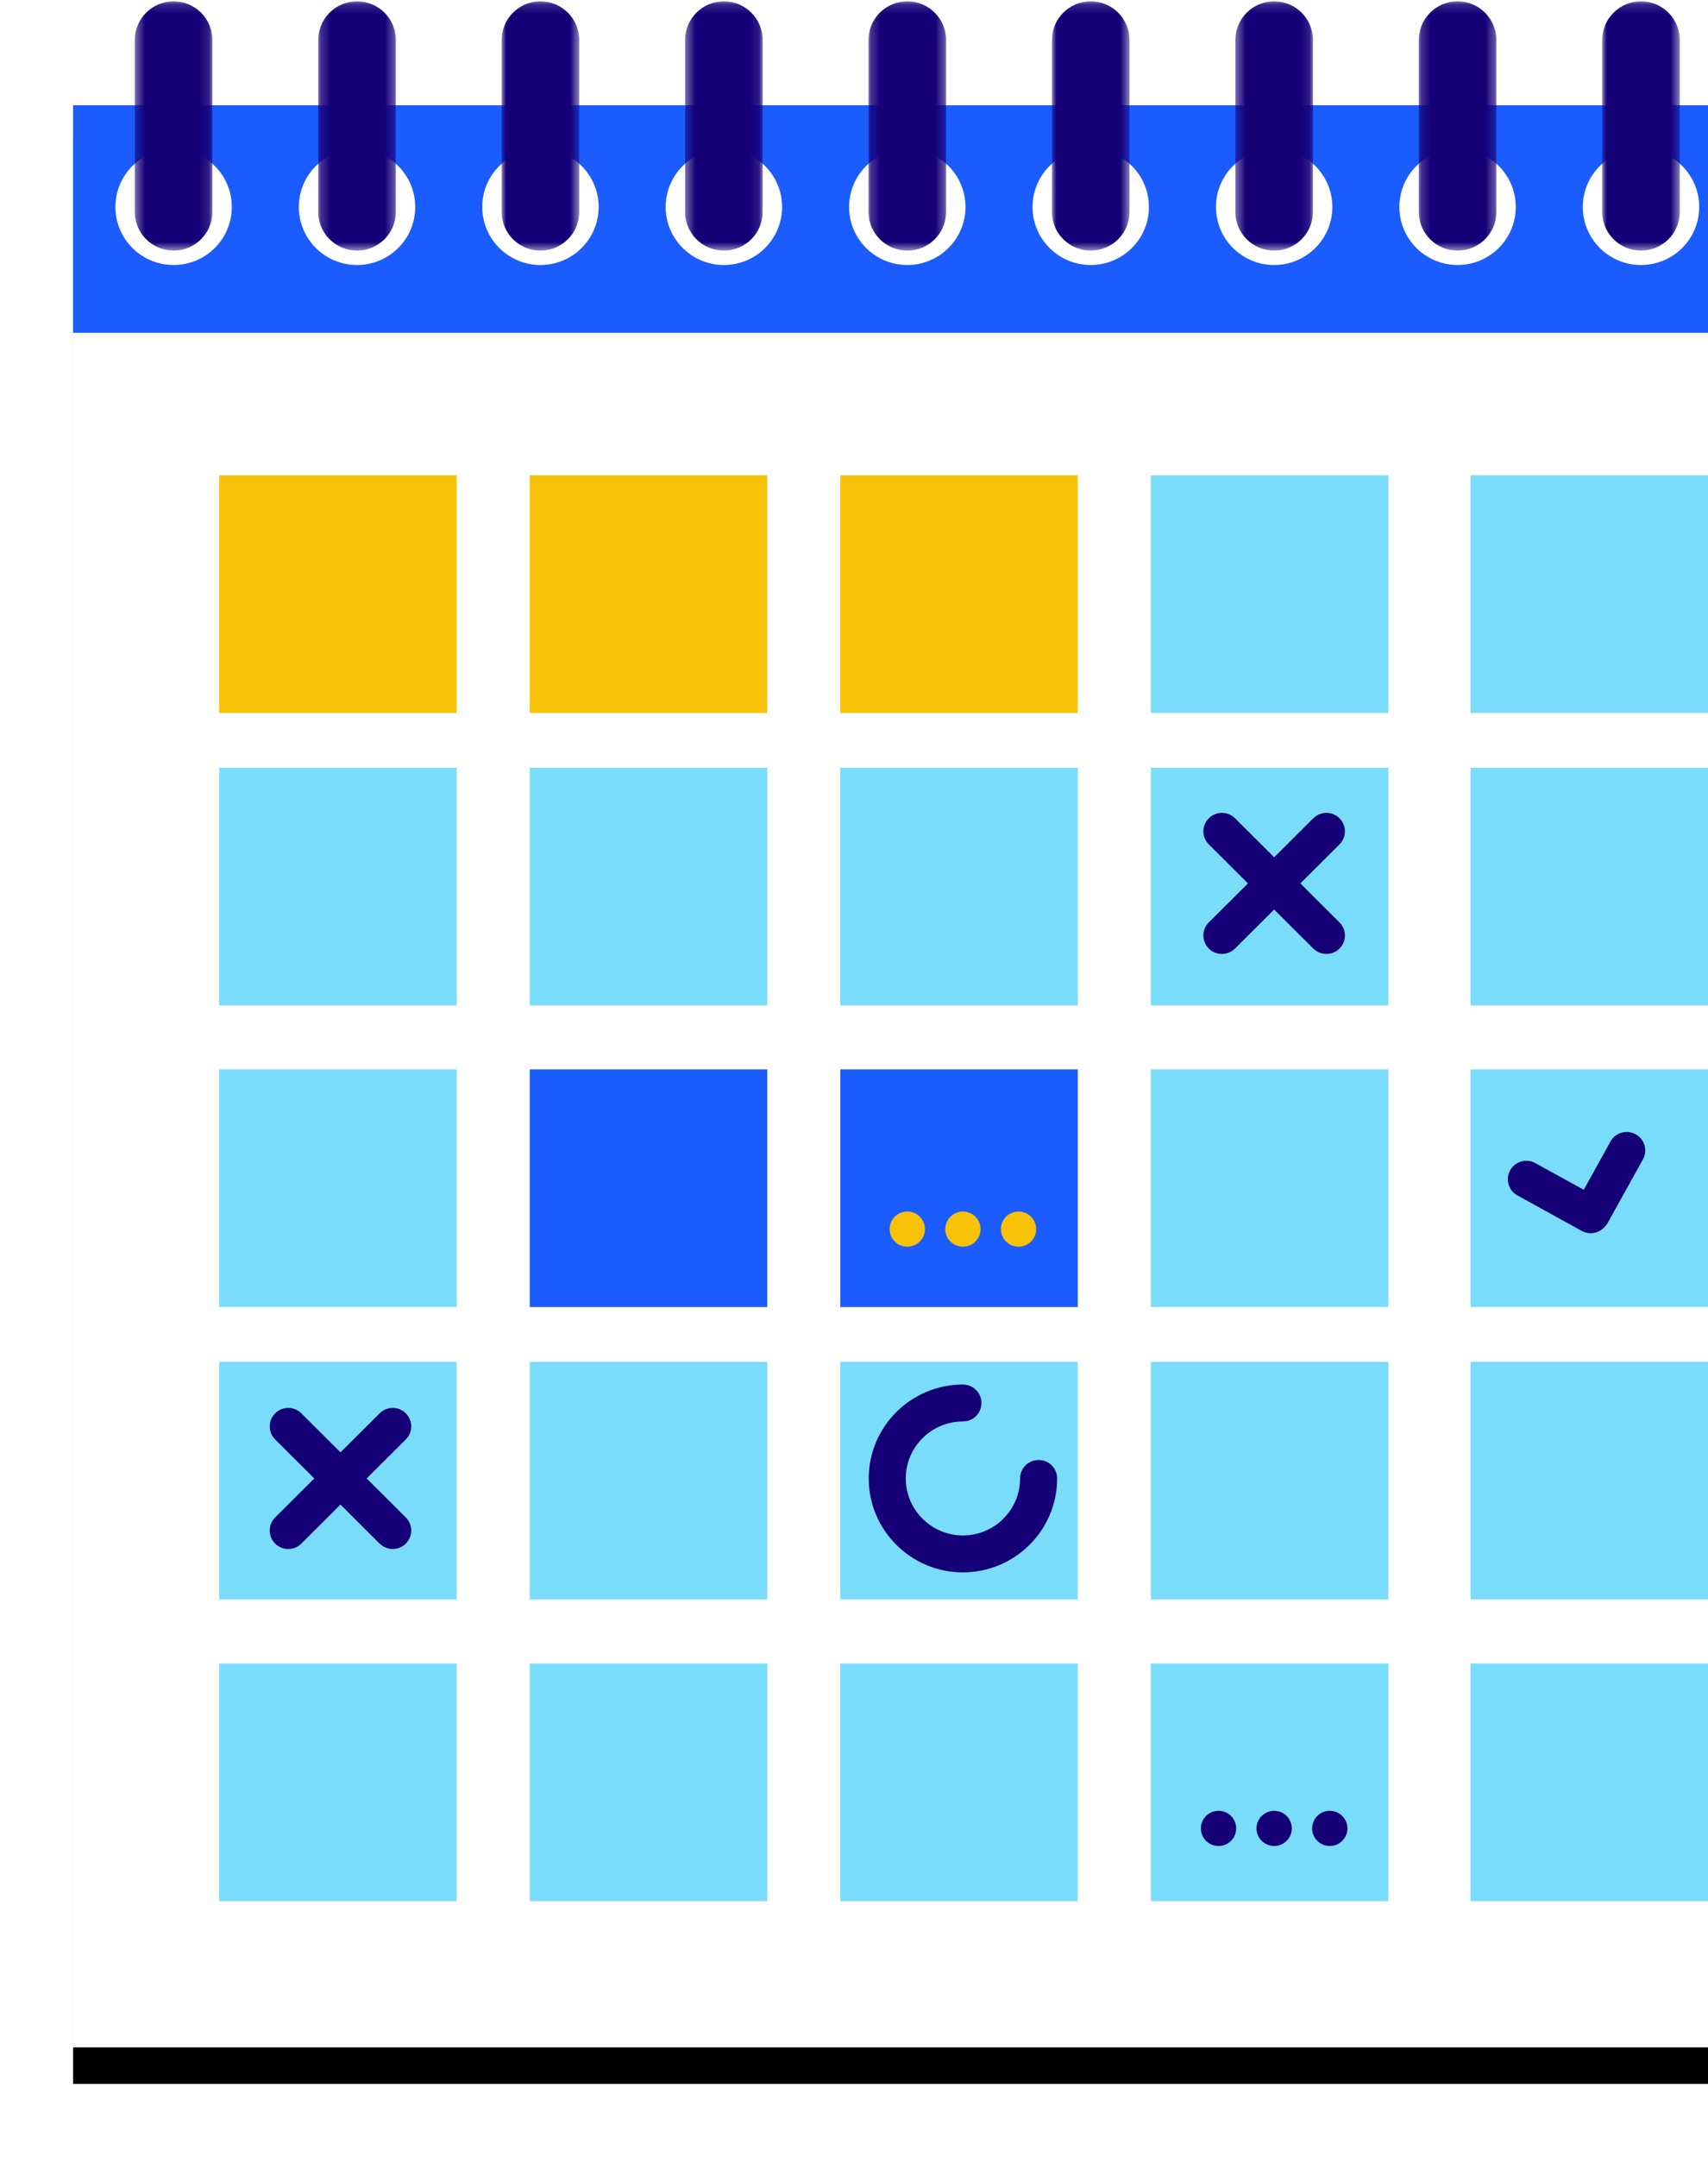 <svg xmlns="http://www.w3.org/2000/svg" xmlns:xlink="http://www.w3.org/1999/xlink" width="187" height="236" viewBox="0 0 187 236">
    <defs>
        <path id="prefix__b" d="M0 224L263 224 263 11 0 11z"/>
        <path id="prefix__c" d="M0.386 0.145L8.882 0.145 8.882 27.418 0.386 27.418z"/>
        <path id="prefix__e" d="M0.193 0.145L8.689 0.145 8.689 27.418 0.193 27.418z"/>
        <path id="prefix__g" d="M0 0.145L8.496 0.145 8.496 27.418 0 27.418z"/>
        <path id="prefix__i" d="M0.386 0.145L8.882 0.145 8.882 27.418 0.386 27.418z"/>
        <path id="prefix__k" d="M0.193 0.145L8.689 0.145 8.689 27.418 0.193 27.418z"/>
        <path id="prefix__m" d="M0 0.145L8.496 0.145 8.496 27.418 0 27.418z"/>
        <path id="prefix__o" d="M0.386 0.145L8.882 0.145 8.882 27.418 0.386 27.418z"/>
        <path id="prefix__q" d="M0.193 0.145L8.689 0.145 8.689 27.418 0.193 27.418z"/>
        <path id="prefix__s" d="M0 0.145L8.497 0.145 8.497 27.418 0 27.418z"/>
        <filter id="prefix__a" width="110.6%" height="113.1%" x="-5.3%" y="-4.7%" filterUnits="objectBoundingBox">
            <feOffset dy="4" in="SourceAlpha" result="shadowOffsetOuter1"/>
            <feGaussianBlur in="shadowOffsetOuter1" result="shadowBlurOuter1" stdDeviation="4"/>
            <feColorMatrix in="shadowBlurOuter1" values="0 0 0 0 0.882 0 0 0 0 0.902 0 0 0 0 0.925 0 0 0 0.5 0"/>
        </filter>
    </defs>
    <g fill="none" fill-rule="evenodd" transform="translate(8)">
        <use fill="#000" filter="url(#prefix__a)" xlink:href="#prefix__b"/>
        <use fill="#FFF" xlink:href="#prefix__b"/>
        <path fill="#F8C208" d="M16 78L42 78 42 52 16 52zM50 78L76 78 76 52 50 52zM84 78L110 78 110 52 84 52z"/>
        <path fill="#7ADCFB" d="M118 78L144 78 144 52 118 52zM153 78L179 78 179 52 153 52zM16 110L42 110 42 84 16 84zM50 110L76 110 76 84 50 84zM84 110L110 110 110 84 84 84zM118 110L144 110 144 84 118 84zM153 110L179 110 179 84 153 84zM16 143L42 143 42 117 16 117z"/>
        <path fill="#1B5CFF" d="M50 143L76 143 76 117 50 117zM84 143L110 143 110 117 84 117z"/>
        <path fill="#7ADCFB" d="M118 143L144 143 144 117 118 117zM153 143L179 143 179 117 153 117zM16 175L42 175 42 149 16 149zM50 175L76 175 76 149 50 149zM84 175L110 175 110 149 84 149zM118 175L144 175 144 149 118 149zM153 175L179 175 179 149 153 149zM16 208L42 208 42 182 16 182zM50 208L76 208 76 182 50 182zM84 208L110 208 110 182 84 182zM118 208L144 208 144 182 118 182zM153 208L179 208 179 182 153 182z"/>
        <g>
            <path fill="#1B5CFF" d="M251.993 28.994c-3.519 0-6.372-2.842-6.372-6.348s2.853-6.349 6.372-6.349c3.52 0 6.373 2.843 6.373 6.349 0 3.506-2.853 6.348-6.373 6.348zm-20.082 0c-3.52 0-6.372-2.842-6.372-6.348s2.853-6.349 6.372-6.349c3.52 0 6.372 2.843 6.372 6.349 0 3.506-2.853 6.348-6.372 6.348zm-20.082 0c-3.52 0-6.372-2.842-6.372-6.348s2.853-6.349 6.372-6.349c3.52 0 6.372 2.843 6.372 6.349 0 3.506-2.853 6.348-6.372 6.348zm-20.082 0c-3.52 0-6.373-2.842-6.373-6.348s2.853-6.349 6.373-6.349c3.519 0 6.372 2.843 6.372 6.349 0 3.506-2.853 6.348-6.372 6.348zm-20.083 0c-3.519 0-6.372-2.842-6.372-6.348s2.853-6.349 6.372-6.349c3.52 0 6.373 2.843 6.373 6.349 0 3.506-2.854 6.348-6.373 6.348zm-20.082 0c-3.519 0-6.372-2.842-6.372-6.348s2.853-6.349 6.372-6.349c3.52 0 6.373 2.843 6.373 6.349 0 3.506-2.853 6.348-6.373 6.348zm-20.082 0c-3.52 0-6.372-2.842-6.372-6.348s2.853-6.349 6.372-6.349c3.52 0 6.372 2.843 6.372 6.349 0 3.506-2.853 6.348-6.372 6.348zm-20.082 0c-3.52 0-6.373-2.842-6.373-6.348s2.853-6.349 6.373-6.349c3.519 0 6.372 2.843 6.372 6.349 0 3.506-2.853 6.348-6.372 6.348zm-20.082 0c-3.52 0-6.373-2.842-6.373-6.348s2.854-6.349 6.373-6.349 6.372 2.843 6.372 6.349c0 3.506-2.853 6.348-6.372 6.348zm-20.083 0c-3.519 0-6.372-2.842-6.372-6.348s2.853-6.349 6.372-6.349c3.52 0 6.373 2.843 6.373 6.349 0 3.506-2.853 6.348-6.373 6.348zm-20.082 0c-3.52 0-6.372-2.842-6.372-6.348s2.853-6.349 6.372-6.349c3.52 0 6.372 2.843 6.372 6.349 0 3.506-2.853 6.348-6.372 6.348zm-20.082 0c-3.52 0-6.372-2.842-6.372-6.348s2.853-6.349 6.372-6.349c3.52 0 6.372 2.843 6.372 6.349 0 3.506-2.853 6.348-6.372 6.348zm-20.082 0c-3.52 0-6.373-2.842-6.373-6.348s2.853-6.349 6.373-6.349c3.519 0 6.372 2.843 6.372 6.349 0 3.506-2.853 6.348-6.372 6.348zM0 36.413h263V11.517H0v24.896z"/>
            <g transform="translate(6.372)">
                <mask id="prefix__d" fill="#fff">
                    <use xlink:href="#prefix__c"/>
                </mask>
                <path fill="#150077" d="M4.634 27.418c-2.346 0-4.248-1.895-4.248-4.233V4.377C.386 2.04 2.288.145 4.634.145c2.347 0 4.248 1.895 4.248 4.232v18.808c0 2.338-1.901 4.233-4.248 4.233" mask="url(#prefix__d)"/>
            </g>
            <g transform="translate(26.648)">
                <mask id="prefix__f" fill="#fff">
                    <use xlink:href="#prefix__e"/>
                </mask>
                <path fill="#150077" d="M4.441 27.418c-2.346 0-4.248-1.895-4.248-4.233V4.377C.193 2.04 2.095.145 4.441.145S8.69 2.04 8.69 4.377v18.808c0 2.338-1.902 4.233-4.248 4.233" mask="url(#prefix__f)"/>
            </g>
            <g transform="translate(46.923)">
                <mask id="prefix__h" fill="#fff">
                    <use xlink:href="#prefix__g"/>
                </mask>
                <path fill="#150077" d="M4.248 27.418C1.902 27.418 0 25.523 0 23.185V4.377C0 2.04 1.902.145 4.248.145S8.496 2.04 8.496 4.377v18.808c0 2.338-1.902 4.233-4.248 4.233" mask="url(#prefix__h)"/>
            </g>
            <g transform="translate(66.619)">
                <mask id="prefix__j" fill="#fff">
                    <use xlink:href="#prefix__i"/>
                </mask>
                <path fill="#150077" d="M4.634 27.418c-2.346 0-4.248-1.895-4.248-4.233V4.377C.386 2.04 2.288.145 4.634.145c2.347 0 4.248 1.895 4.248 4.232v18.808c0 2.338-1.901 4.233-4.248 4.233" mask="url(#prefix__j)"/>
            </g>
            <g transform="translate(86.894)">
                <mask id="prefix__l" fill="#fff">
                    <use xlink:href="#prefix__k"/>
                </mask>
                <path fill="#150077" d="M4.441 27.418c-2.346 0-4.248-1.895-4.248-4.233V4.377C.193 2.04 2.095.145 4.441.145S8.69 2.04 8.69 4.377v18.808c0 2.338-1.902 4.233-4.248 4.233" mask="url(#prefix__l)"/>
            </g>
            <g transform="translate(107.17)">
                <mask id="prefix__n" fill="#fff">
                    <use xlink:href="#prefix__m"/>
                </mask>
                <path fill="#150077" d="M4.248 27.418C1.902 27.418 0 25.523 0 23.185V4.377C0 2.04 1.902.145 4.248.145S8.496 2.04 8.496 4.377v18.808c0 2.338-1.902 4.233-4.248 4.233" mask="url(#prefix__n)"/>
            </g>
            <g transform="translate(126.866)">
                <mask id="prefix__p" fill="#fff">
                    <use xlink:href="#prefix__o"/>
                </mask>
                <path fill="#150077" d="M4.634 27.418c-2.346 0-4.248-1.895-4.248-4.233V4.377C.386 2.04 2.288.145 4.634.145c2.347 0 4.248 1.895 4.248 4.232v18.808c0 2.338-1.901 4.233-4.248 4.233" mask="url(#prefix__p)"/>
            </g>
            <g transform="translate(147.141)">
                <mask id="prefix__r" fill="#fff">
                    <use xlink:href="#prefix__q"/>
                </mask>
                <path fill="#150077" d="M4.441 27.418c-2.346 0-4.248-1.895-4.248-4.233V4.377C.193 2.04 2.095.145 4.44.145 6.788.145 8.69 2.04 8.69 4.377v18.808c0 2.338-1.901 4.233-4.248 4.233" mask="url(#prefix__r)"/>
            </g>
            <g transform="translate(167.416)">
                <mask id="prefix__t" fill="#fff">
                    <use xlink:href="#prefix__s"/>
                </mask>
                <path fill="#150077" d="M4.248 27.418C1.902 27.418 0 25.523 0 23.185V4.377C0 2.04 1.902.145 4.248.145c2.347 0 4.249 1.895 4.249 4.232v18.808c0 2.338-1.902 4.233-4.249 4.233" mask="url(#prefix__t)"/>
            </g>
            <path fill="#150077" d="M125.781 104.37c-.519 0-1.038-.198-1.434-.592-.792-.789-.792-2.068 0-2.857l11.439-11.395c.791-.788 2.075-.788 2.866 0 .792.79.792 2.068 0 2.857l-11.437 11.395c-.396.394-.915.592-1.434.592"/>
            <path fill="#150077" d="M137.219 104.37c-.52 0-1.038-.198-1.434-.592l-11.437-11.395c-.792-.789-.792-2.068 0-2.857.791-.788 2.075-.788 2.867 0l11.438 11.395c.792.79.792 2.068 0 2.857-.397.394-.915.592-1.434.592M23.56 169.473c-.52 0-1.039-.198-1.435-.592-.792-.789-.792-2.068 0-2.857l11.438-11.395c.792-.789 2.076-.789 2.867 0 .792.789.792 2.068 0 2.857L24.993 168.88c-.396.394-.915.592-1.434.592"/>
            <path fill="#150077" d="M34.997 169.473c-.52 0-1.038-.198-1.434-.592l-11.438-11.395c-.792-.789-.792-2.068 0-2.857.792-.789 2.076-.789 2.868 0l11.437 11.395c.792.79.792 2.068 0 2.857-.395.394-.914.592-1.433.592M97.426 172.03c-5.687 0-10.314-4.609-10.314-10.275s4.627-10.275 10.314-10.275c1.12 0 2.028.905 2.028 2.02s-.908 2.02-2.028 2.02c-3.45 0-6.259 2.797-6.259 6.235s2.808 6.236 6.259 6.236c3.45 0 6.259-2.798 6.259-6.236 0-1.115.907-2.02 2.027-2.02s2.028.905 2.028 2.02c0 5.666-4.627 10.276-10.314 10.276M166.296 134.742c-.332 0-.668-.082-.979-.253-.98-.54-1.335-1.768-.793-2.744l3.804-6.855c.541-.977 1.776-1.33 2.755-.79.98.54 1.335 1.769.794 2.745l-3.805 6.854c-.37.667-1.062 1.043-1.776 1.043"/>
            <path fill="#150077" d="M166.159 134.924c-.332 0-.669-.082-.98-.253l-7.049-3.884c-.98-.54-1.335-1.769-.793-2.745.542-.977 1.776-1.33 2.755-.79l7.05 3.884c.98.54 1.334 1.768.792 2.744-.37.667-1.062 1.044-1.775 1.044"/>
            <path fill="#F8C208" d="M89.404 134.477c0-1.062.865-1.924 1.931-1.924 1.068 0 1.932.862 1.932 1.924 0 1.063-.864 1.925-1.932 1.925-1.066 0-1.93-.862-1.93-1.925M95.495 134.477c0-1.062.864-1.924 1.931-1.924 1.066 0 1.931.862 1.931 1.924 0 1.063-.865 1.925-1.931 1.925-1.067 0-1.931-.862-1.931-1.925M101.585 134.477c0-1.062.865-1.924 1.931-1.924 1.067 0 1.932.862 1.932 1.924 0 1.063-.865 1.925-1.932 1.925-1.066 0-1.931-.862-1.931-1.925"/>
            <path fill="#150077" d="M123.478 200.043c0-1.063.865-1.924 1.931-1.924 1.068 0 1.932.861 1.932 1.924s-.864 1.925-1.932 1.925c-1.066 0-1.93-.862-1.93-1.925M129.569 200.043c0-1.063.865-1.924 1.931-1.924 1.067 0 1.931.861 1.931 1.924s-.864 1.925-1.931 1.925c-1.066 0-1.931-.862-1.931-1.925M135.66 200.043c0-1.063.863-1.924 1.93-1.924s1.932.861 1.932 1.924-.865 1.925-1.931 1.925c-1.068 0-1.932-.862-1.932-1.925"/>
        </g>
    </g>
</svg>
